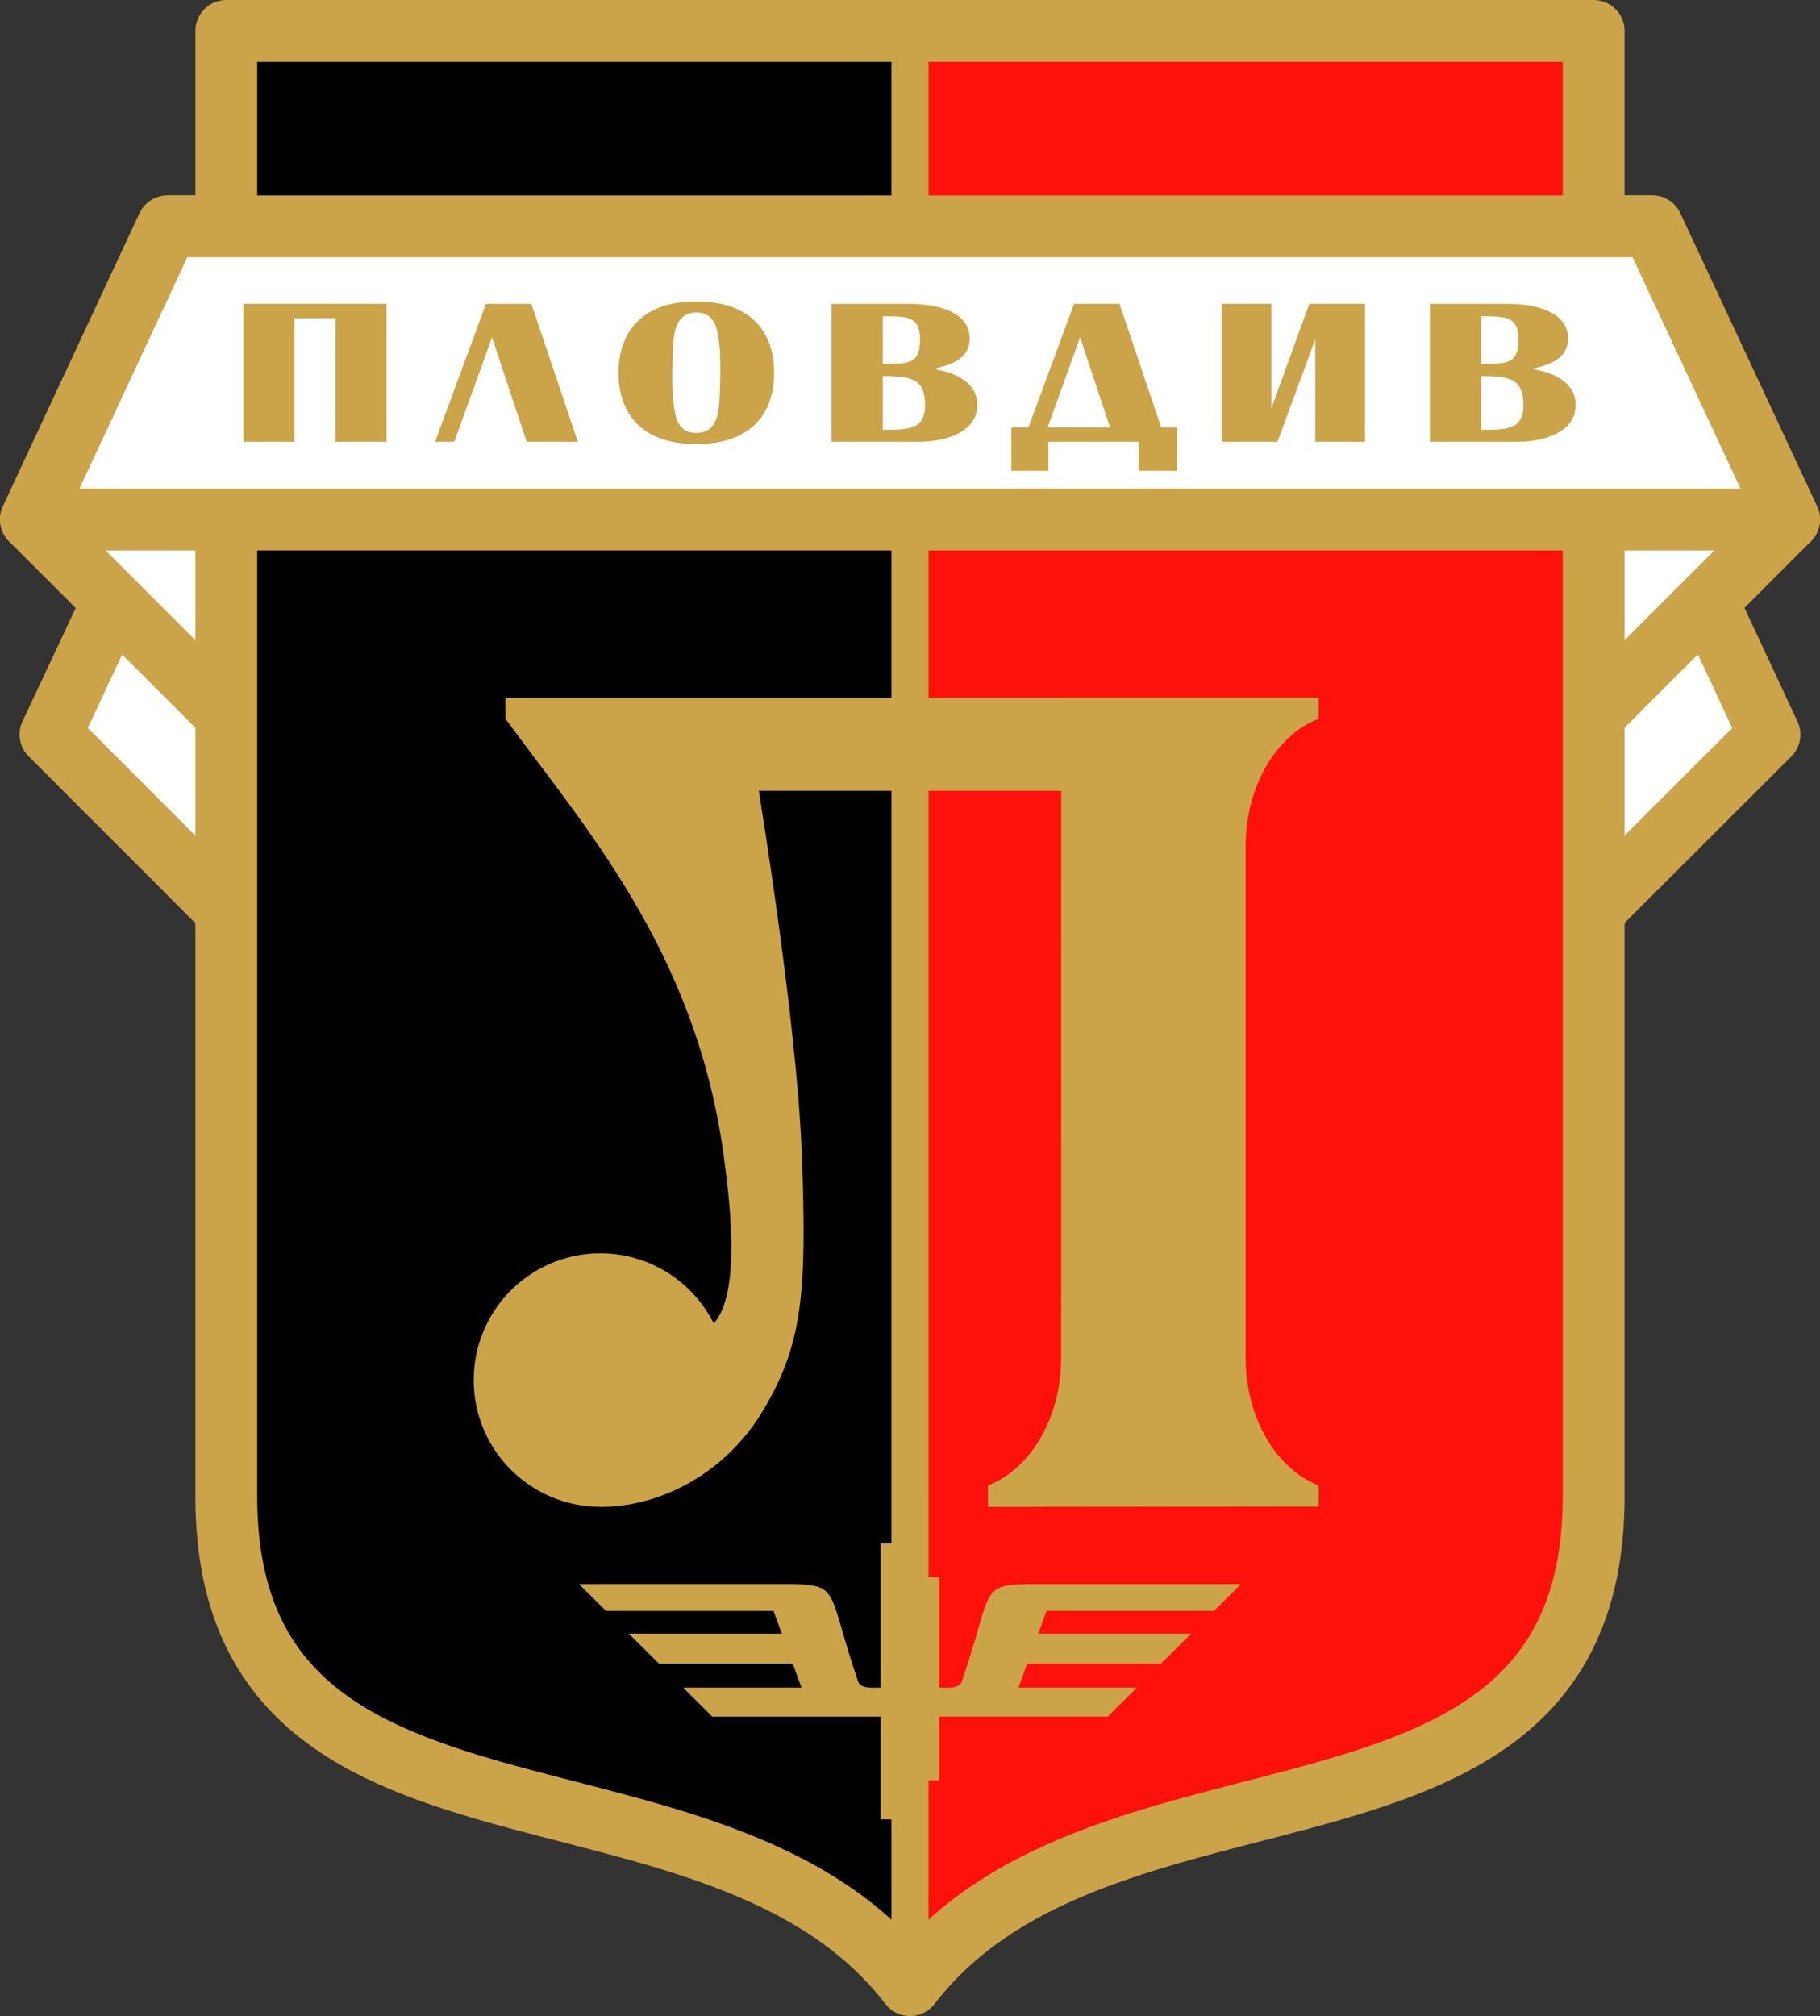 <svg enable-background="new 0 0 147.137 162.918" height="162.918" viewBox="0 0 147.137 162.918" width="147.137" xmlns="http://www.w3.org/2000/svg"><rect x="0" y="0" width="147.137" height="162.918" fill="#333333" stroke="none"/><g clip-rule="evenodd" fill-rule="evenodd"><path d="m18.294 29.096-14.211 30.255 14.211 14.211 110.544-.014 14.213-14.186-14.133-30.283z" fill="#fff" stroke="#cba349" stroke-linejoin="round" stroke-miterlimit="2.613" stroke-width="5"/><path d="m13.552 18.292-11.052 23.687 15.791 15.792h110.543l15.799-15.792-11.061-23.687z" fill="#fff" stroke="#cba349" stroke-linejoin="round" stroke-miterlimit="2.613" stroke-width="5"/><path d="m73.566 160.415.002.003c15.898-20.559 55.291-7.903 55.269-39.479v-118.439h-55.271z" fill="#fe110b"/><path d="m18.295 2.5c0 73.691.011 97.295.011 118.436 0 31.587 39.464 18.95 55.261 39.479v-157.915z"/></g><path d="m18.295 2.5v118.438c0 31.583 39.477 18.948 55.274 39.479 15.779-20.531 55.267-7.903 55.269-39.479v-118.438z" fill="none" stroke="#cba349" stroke-linejoin="round" stroke-miterlimit="2.613" stroke-width="5"/><path d="m73.567 2.5-.001 157.918" fill="none" stroke="#cba349" stroke-miterlimit="2.613" stroke-width="3"/><path clip-rule="evenodd" d="m73.566 124.722h-2.369v11.65c-.544 0-1.636.145-1.833-.521-2.44-7.139-1.455-7.73-5.104-7.842h-17.45l2.178 2.165h13.541l.674 1.839h-12.365l2.439 2.426h10.812l.708 1.934h-9.574l2.356 2.342h13.618v8.31h2.369v-3.158h2.369v-5.151h13.617l2.356-2.342h-9.574l.708-1.934h10.812l2.439-2.426h-12.361l.674-1.839h13.539l2.178-2.165h-17.452c-3.648.111-2.663.702-5.103 7.842-.197.666-1.29.521-1.833.521v-8.93h-2.369z" fill="#cba349" fill-rule="evenodd"/><path clip-rule="evenodd" d="m48.563 101.28.08.002c3.969.041 7.397 2.339 9.062 5.672 2.297-2.572 1.22-10.453.775-13.769-2.295-16.385-11.264-26.408-17.617-35.1 0 0-.002-1.025.002-1.709l65.74-.004c0 .571-.002 1.141-.003 1.709-3.399 1.301-5.901 5.436-5.901 10.301v11.753 15.581 14.016c0 4.868 2.504 9.004 5.906 10.304v1.706l-26.73.027.001-1.732c3.403-1.298 5.909-5.436 5.909-10.305l.005-45.829c-8.2 0-16.294.001-24.45 0 0 0 3.047 18.434 3.468 29.115.453 11.51.058 15.577-3.057 20.864-3.115 5.288-8.491 7.889-13.149 7.889l-.066.006v-.012h-.001c-5.655 0-10.242-4.586-10.242-10.242 0-.713.073-1.41.212-2.082l.001-.004c.015-.076.032-.151.049-.227.202-.883.518-1.717.932-2.488 1.722-3.236 5.127-5.44 9.047-5.44h.004z" fill="#cba349" fill-rule="evenodd"/><path d="m2.504 41.979h142.133l-11.063-23.687h-120.029z" style="fill-rule:evenodd;clip-rule:evenodd;fill:#fff;stroke:#cba349;stroke-width:5;stroke-linejoin:round;stroke-miterlimit:2.613"/><path d="m19.684 35.704h4.118v-9.994h3.332v9.994h4.118v-11.148h-11.568zm17.037 0 3.056-8.44 2.801 8.44h4.139l-3.757-11.147h-3.672l-4.117 11.147zm19.562.184c.902-.003 1.702-.101 2.392-.292.693-.192 1.284-.462 1.779-.813s.902-.766 1.217-1.245.544-1.005.693-1.582c.152-.58.223-1.189.223-1.833 0-.649-.074-1.262-.223-1.838-.152-.579-.386-1.105-.7-1.585-.315-.479-.722-.892-1.217-1.242-.495-.348-1.089-.619-1.779-.811-.689-.189-1.486-.287-2.384-.29-.891.003-1.677.101-2.363.292-.687.192-1.277.465-1.772.819-.496.352-.902.766-1.221 1.245-.315.479-.548 1.009-.701 1.585-.152.573-.227 1.183-.227 1.824 0 .644.075 1.253.224 1.833.152.577.382 1.103.7 1.582.314.479.718.894 1.213 1.245.496.351 1.086.621 1.772.813.691.192 1.479.29 2.374.293zm0-.903c-.354-.003-.64-.07-.859-.195-.223-.128-.393-.295-.517-.499-.124-.203-.216-.423-.276-.66-.057-.237-.103-.465-.131-.685-.071-.468-.113-.939-.131-1.412-.014-.474-.021-.945-.018-1.413 0-.351.01-.702.025-1.053.014-.351.028-.702.039-1.053.007-.198.021-.418.046-.661.028-.242.074-.484.142-.729s.166-.471.301-.677c.134-.206.315-.371.538-.499.223-.125.505-.19.841-.192.354.002.641.069.863.195.223.128.4.295.523.501.127.204.219.426.283.663.06.24.106.471.134.697.071.459.117.927.131 1.398.014.47.021.941.018 1.409 0 .351-.007.702-.025 1.053-.014.351-.025.702-.039 1.053-.011.201-.028.423-.053.666-.024.243-.07.488-.138.73-.067.245-.166.471-.301.677-.131.204-.311.368-.538.493s-.511.19-.858.193zm15.085-4.596c.605-.005 1.121.022 1.556.078.432.053.786.162 1.062.326.272.162.478.401.604.716.131.317.195.735.195 1.253 0 .387-.054.708-.156.956-.105.251-.258.443-.453.585-.198.14-.435.239-.714.301s-.598.101-.948.114-.732.02-1.146.017zm2.886 5.315c.471 0 .934-.033 1.391-.105.459-.07.888-.181 1.291-.329.402-.147.762-.34 1.072-.574.311-.231.555-.51.73-.833.178-.323.266-.697.271-1.117-.005-.438-.096-.822-.276-1.15s-.432-.613-.758-.847c-.322-.234-.695-.429-1.125-.585-.428-.153-.891-.273-1.386-.359.565-.109 1.065-.259 1.504-.451.441-.192.784-.452 1.04-.774.25-.323.382-.733.385-1.231-.003-.423-.099-.791-.283-1.105-.184-.312-.438-.577-.76-.794s-.689-.39-1.1-.521c-.415-.131-.854-.226-1.313-.284-.461-.059-.92-.086-1.384-.086h-6.325v11.147h7.026zm-2.886-10.145c.396-.003.753.002 1.072.014.318.014.601.047.842.103.241.059.446.153.608.284.163.131.286.312.368.549.081.234.123.538.123.905 0 .396-.035.719-.105.969-.071.253-.181.449-.333.591-.149.139-.343.24-.58.301-.237.062-.52.1-.849.111-.333.014-.714.02-1.146.017zm13.386 10.145h7.322v2.34h3.098v-3.493h-1.294l-3.374-9.995h-3.673l-3.692 9.995h-1.379v3.493h2.992zm-.065-1.153 2.633-7.287 2.42 7.287zm14.086 1.153h4.501l3.056-8.29v8.29h4.012v-11.148h-4.5l-3.056 8.44v-8.44h-4.013zm20.965-5.315c.604-.005 1.121.022 1.557.078.432.053.785.162 1.061.326.273.162.478.401.604.716.132.317.194.735.194 1.253 0 .387-.053.708-.155.956-.106.251-.258.443-.452.585-.198.14-.436.239-.715.301s-.598.101-.948.114-.731.02-1.146.017zm2.886 5.315c.472 0 .935-.033 1.391-.105.46-.07.888-.181 1.29-.329.404-.147.762-.34 1.073-.574.312-.231.555-.51.731-.833.177-.323.266-.697.27-1.117-.004-.438-.096-.822-.276-1.15s-.433-.613-.757-.847c-.322-.234-.697-.429-1.125-.585-.428-.153-.892-.273-1.387-.359.565-.109 1.064-.259 1.504-.451.441-.192.785-.452 1.04-.774.25-.323.382-.733.385-1.231-.003-.423-.099-.791-.282-1.105-.184-.312-.439-.577-.761-.794s-.69-.39-1.101-.521c-.413-.131-.853-.226-1.313-.284s-.92-.086-1.383-.086h-6.324v11.147h7.025zm-2.886-10.145c.396-.003.753.002 1.07.014.319.014.602.047.843.103.24.059.446.153.608.284s.287.312.369.549c.08.234.122.538.122.905 0 .396-.034.719-.105.969-.071.253-.181.449-.333.591-.148.139-.343.24-.58.301-.236.062-.52.1-.849.111-.333.014-.715.02-1.146.017v-3.844z" fill="#cba349"/></svg>